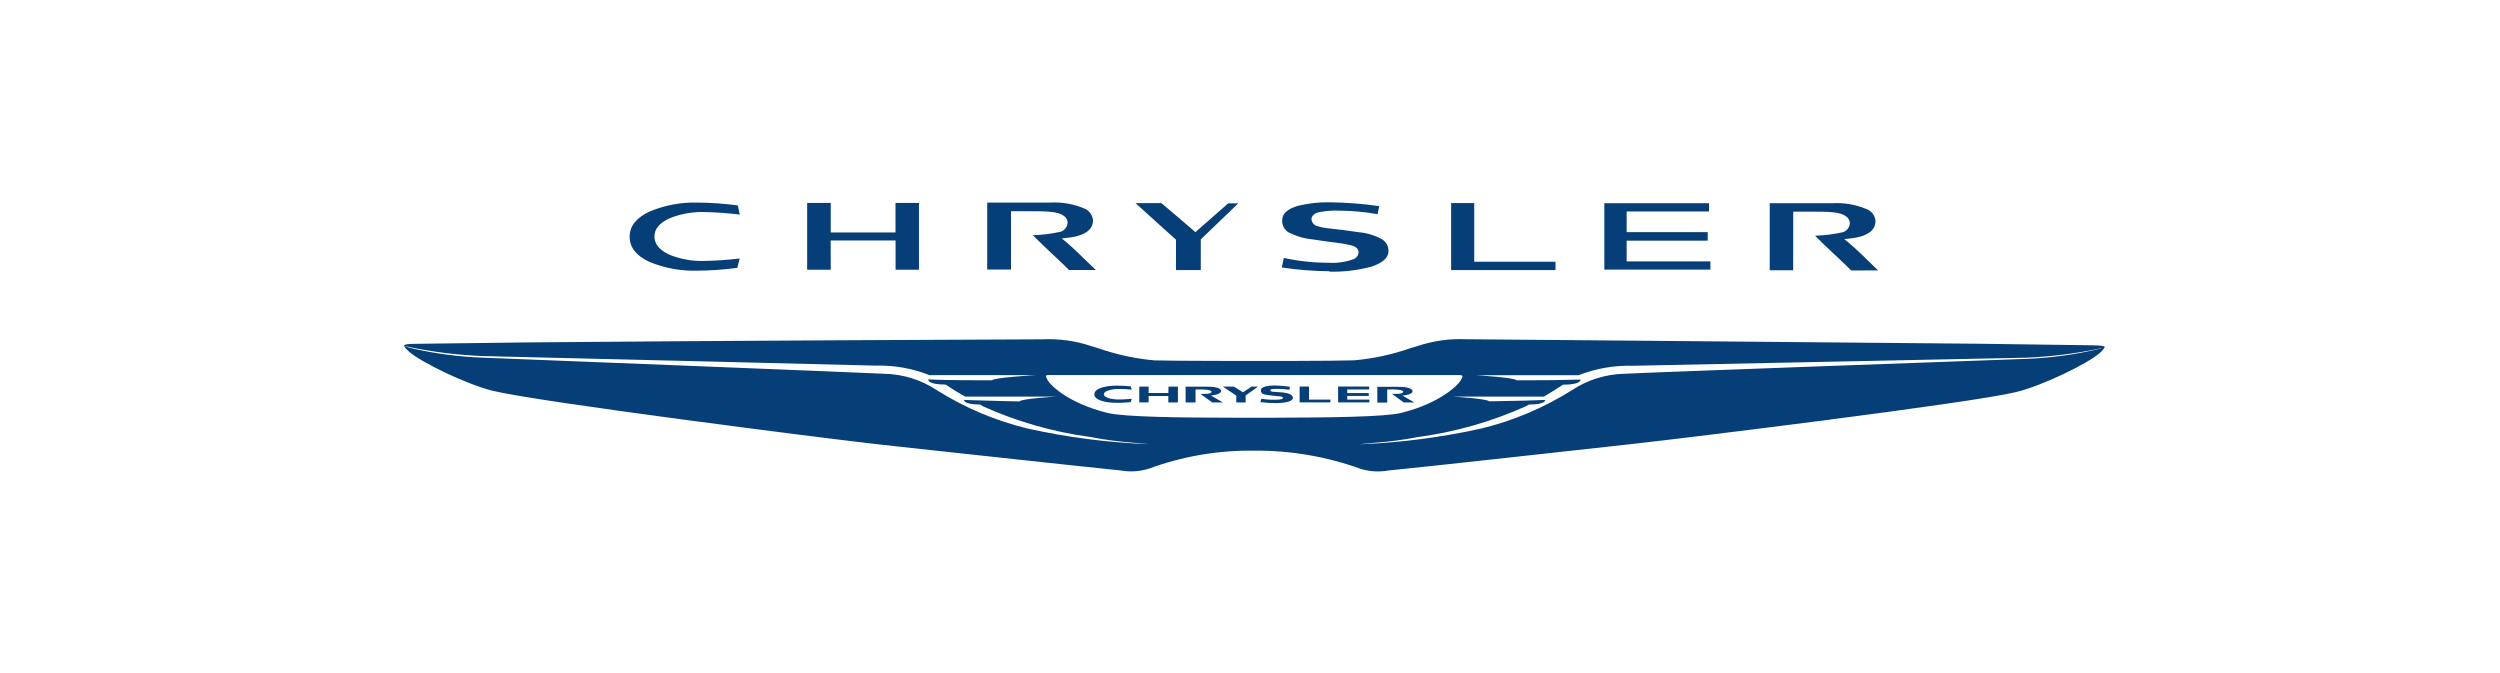 <svg width="5264" height="1418" viewBox="0 0 5264 1418" fill="none" xmlns="http://www.w3.org/2000/svg">
<path d="M4431.75 731.084V730.785C4431 728.249 4422.2 727.204 4405.94 727.055L4167.96 723.773C3804.05 720.639 3126.82 714.373 3096.08 714.373H3088.62C3053.05 712.597 3017.46 717.558 2983.73 728.995L2970 733.023C2931.69 746.504 2891.84 755.125 2851.39 758.686C2809.16 760.178 2648.02 760.029 2641.31 760.029C2634.59 760.029 2473.31 760.029 2431.08 758.835C2390.62 755.293 2350.77 746.671 2312.46 733.172L2299.04 729.144C2265.16 717.686 2229.42 712.725 2193.7 714.522H2187.13C2156.25 714.522 1479.01 717.506 1115.26 720.938L876.382 723.922C859.969 723.922 850.569 725.115 850.719 727.801L864.296 731.233C914.428 741.528 965.307 747.645 1016.48 749.734C1113.91 751.674 1827.4 769.578 1844.56 769.876C1883.06 768.832 1921.4 775.695 1957.21 789.87H2180.57C2180.57 789.87 2090.45 795.092 2089.11 800.762H2083.44C2061.06 800.762 1993.02 800.762 1954.53 798.971C1954.53 798.971 1951.69 809.714 1990.93 809.714C2004.66 818.964 2019.13 827.767 2032.11 835.078H2224.14C2224.14 835.078 2148.64 839.554 2147.15 845.224C2138.2 845.224 2105.37 844.329 2074.04 843.434L2030.02 842.091C2030.02 842.091 2027.78 851.64 2063.89 851.789L2070.01 855.668C2142.07 888.046 2218.47 909.829 2296.8 920.273C2326.64 926.092 2356.48 929.972 2386.77 932.21C2386.77 932.21 2423.32 935.492 2416.91 935.194C2331.55 931.75 2246.66 920.715 2163.26 902.22C2095.83 885.797 2031.49 858.59 1972.73 821.65C1940.03 799.939 1901.85 787.937 1862.62 787.035C1837.25 785.394 1019.92 753.166 1018.12 753.166C965.641 751.35 913.464 744.354 862.356 732.277L850.868 727.95C850.868 730.188 856.537 736.156 861.312 740.483C886.677 762.864 982.167 809.266 1037.97 822.993C1134.95 846.418 1731.02 922.213 1836.95 934.149L1895.44 940.714C2055.54 958.022 2256.81 980.104 2359.31 990.548C2378.8 994.067 2398.84 992.942 2417.8 987.266C2489.3 960.817 2565.08 947.817 2641.31 948.921C2717.75 948.327 2793.69 961.362 2865.56 987.415C2884.29 993.023 2904.07 994.148 2923.3 990.697C3025.96 980.402 3227.68 957.873 3386.43 940.416L3445.66 933.851C3551.6 922.064 4147.67 849.103 4244.5 825.678C4300.45 812.25 4395.94 765.699 4421.16 743.318C4425.34 739.958 4428.88 735.863 4431.6 731.233L4431.75 731.084ZM2601.77 879.541C2483.15 879.541 2365.88 877.9 2331.71 869.395C2250.4 849.253 2212.5 812.101 2206.08 800.762C2199.67 789.571 2201.31 789.72 2211.3 789.72H3070.72C3080.86 789.72 3081.46 790.765 3075.79 800.911C3070.12 810.907 3031.92 849.253 2950.31 869.395C2916.14 877.9 2798.87 879.243 2680.25 879.541H2601.77ZM4420.26 734.664C4369.16 746.789 4316.98 753.836 4264.49 755.702C4262.7 755.702 3444.47 785.095 3419.85 787.035C3380.62 787.937 3342.44 799.939 3309.74 821.65C3251.03 858.575 3186.74 885.782 3119.36 902.22C3035.91 920.774 2950.98 931.859 2865.56 935.343C2859.15 935.343 2895.7 932.21 2895.7 932.21C2925.85 929.989 2955.84 926.003 2985.52 920.273C3063.83 909.73 3140.21 887.972 3212.31 855.668L3219.47 851.789C3255.43 851.789 3253.49 842.091 3253.49 842.091L3209.48 843.583C3176.95 844.329 3143.53 845.075 3135.17 845.075C3133.68 839.704 3059.08 835.078 3059.08 835.078H3250.8C3264.48 827.123 3277.91 818.764 3291.09 810.012C3330.48 810.012 3327.79 799.269 3327.79 799.269C3282.94 800.447 3238.08 800.945 3193.21 800.762C3191.87 795.241 3108.17 790.019 3108.17 790.019H3324.06C3360.14 775.851 3398.71 769.102 3437.46 770.175L4265.99 753.166C4317.13 751.064 4368.03 744.827 4418.17 734.515L4428.32 731.979L4420.26 734.664ZM2635.49 814.041H2648.92L2622.81 832.691V847.462H2603.11V832.99L2574.91 814.041H2598.04L2617.14 825.977L2635.49 814.041ZM2756.2 841.345H2801.26V847.313H2736.5V813.891H2756.2V841.345ZM2836.77 841.345H2883.47V847.313H2817.52V813.891H2882.87V820.009H2836.77V827.618H2881.97V833.735H2836.77V841.196V841.345ZM2460.47 814.041H2480.17V847.462H2460.03V833.885H2418.55V847.313H2398.85V814.041H2418.55V827.469H2460.03L2460.47 814.041ZM2549.7 832.84L2575.06 847.462H2552.68C2552.68 847.462 2532.39 832.989 2527.62 829.259C2547.76 830.005 2551.04 827.767 2551.04 824.485C2551.04 821.202 2535.23 819.114 2517.32 820.158V847.462H2496.43V814.19H2541.94C2564.32 814.19 2571.18 818.815 2571.18 823.59C2571.18 827.767 2562.98 831.647 2549.7 832.84ZM2954.64 824.485C2954.64 821.053 2938.82 819.114 2920.92 820.158V847.761H2900.03V814.488H2945.09C2967.47 814.488 2974.33 819.561 2974.33 823.888C2974.33 828.066 2966.13 831.945 2952.85 832.84L2978.21 847.462H2955.83C2955.83 847.462 2935.54 832.989 2930.76 829.259C2950.76 830.005 2954.64 827.767 2954.64 824.485ZM2722.33 837.466C2722.33 845.97 2703.97 848.805 2684.88 848.805C2674.5 848.78 2664.13 848.082 2653.84 846.716L2655.93 839.554C2665.29 841.209 2674.78 841.909 2684.28 841.643C2700.24 841.643 2701.29 839.704 2701.29 837.615C2701.29 835.526 2696.81 834.183 2689.65 834.183L2675.03 832.542C2660.71 830.751 2654.89 830.155 2654.89 821.65C2654.89 813.145 2673.39 811.653 2685.17 811.653C2695.56 811.952 2705.92 812.849 2716.21 814.339L2714.72 820.755C2706.62 819.519 2698.44 818.871 2690.25 818.815C2677.57 818.815 2674.88 819.412 2674.88 821.799C2674.88 824.186 2678.91 825.231 2685.32 825.231L2702.18 826.425C2715.61 828.364 2722.03 831.647 2722.33 837.466ZM2324.25 830.155C2324.25 837.913 2343.2 841.196 2355.73 841.196C2368.27 841.196 2380.2 839.704 2383.04 839.704L2380.95 846.716C2377.37 847.015 2365.13 848.208 2351.71 848.208C2326.64 848.208 2304.26 842.24 2304.26 830.155C2304.26 818.069 2326.64 811.952 2351.71 811.952C2366.33 811.952 2377.82 813.444 2380.95 813.444L2383.04 820.456C2373.96 819.534 2364.85 819.037 2355.73 818.964C2342.6 818.964 2324.25 822.396 2324.25 830.155ZM2473.01 501.907L2390.95 427.753H2445.55L2476.74 454.162L2510.76 483.406L2517.02 488.926L2522.99 483.555L2586.1 428.201H2607.29L2531.2 501.31L2528.36 504.294V568.601H2476.14V504.742L2473.16 501.907H2473.01ZM3275.27 568.601H3055.5V427.604H3104.14V551.144H3275.27V568.601ZM3601.43 567.706H3378.08V427.902H3598.6V445.21H3425.07V488.777H3595.76V506.682H3425.07V550.398H3601.43V567.706ZM1749.22 568.004H1699.54V427.305H1749.22V489.523H1885.59V427.305H1934.98V568.004H1885.74V506.383H1749.07L1749.22 568.004ZM2128.8 567.557H2078.66V426.559H2210.41C2235.48 425.067 2260.69 429.394 2283.67 439.242C2288.66 441.362 2292.97 444.829 2296.1 449.256C2299.24 453.682 2301.08 458.894 2301.42 464.308C2301.27 480.422 2289.49 496.237 2247.56 500.714L2235.62 502.206L2244.73 509.367C2258.15 520.259 2291.28 553.382 2306.8 568.004L2308.29 568.452H2250.84C2242.34 559.052 2195.19 516.231 2174.75 495.342C2194.43 494.665 2214 492.218 2233.24 488.031C2237.41 486.685 2241.07 484.087 2243.71 480.59C2246.35 477.093 2247.85 472.866 2248.01 468.485C2247.91 465.744 2247.15 463.067 2245.8 460.678C2244.45 458.29 2242.55 456.26 2240.25 454.759C2228.31 444.762 2200.71 444.762 2168.48 444.762H2128.8V567.557ZM2860.64 531.449C2860.64 522.945 2853.33 518.916 2846.02 516.827C2836.08 514.185 2825.95 512.339 2815.73 511.307C2798.58 509.232 2781.47 506.844 2764.4 504.145C2746.72 502.534 2729.5 497.571 2713.67 489.523C2709.19 486.931 2705.52 483.144 2703.07 478.586C2700.62 474.027 2699.49 468.877 2699.8 463.711C2699.65 448.94 2712.33 439.54 2732.92 433.423C2754.7 428.051 2777.23 425.515 2799.61 425.963C2834.53 426.41 2869.44 428.947 2904.06 434.019L2900.62 451.029C2874.04 446.211 2847.08 443.715 2820.05 443.569C2805.3 442.936 2790.52 444.088 2776.04 447C2766.94 449.537 2761.42 455.057 2761.42 461.622C2761.7 465.176 2763.14 468.54 2765.51 471.206C2767.88 473.871 2771.05 475.692 2774.55 476.393C2783.47 478.905 2792.61 480.554 2801.85 481.317C2817.37 482.809 2839 485.793 2859.59 488.777C2876.87 490.176 2893.68 495.101 2908.98 503.25C2913.49 505.747 2917.24 509.429 2919.82 513.899C2922.4 518.368 2923.7 523.456 2923.6 528.614C2923.75 542.938 2910.77 553.979 2887.2 561.589C2858.5 569.236 2828.86 572.753 2799.17 572.033L2799.46 571.138C2765.8 570.852 2732.2 568.21 2698.9 563.23L2703.23 543.087C2733.82 549.801 2765.15 553.233 2796.48 553.233C2814.29 554.462 2832.17 552.025 2849 546.071C2852.18 545.071 2854.98 543.144 2857.05 540.539C2859.13 537.934 2860.38 534.769 2860.64 531.449ZM1325.78 498.475C1325.78 474.901 1341.15 458.041 1367.26 445.657C1399.22 432.11 1433.72 425.597 1468.42 426.559C1496.92 426.709 1525.42 428.797 1553.62 432.528L1557.64 451.775C1531.84 448.666 1505.9 446.873 1479.91 446.403C1457.51 446.227 1435.27 450.12 1414.26 457.892C1394.42 465.651 1378 478.333 1378 498.028C1378 517.573 1394.42 530.405 1414.26 538.163C1435.15 545.922 1457.53 549.801 1479.91 549.503C1505.84 549.078 1531.74 547.335 1557.5 544.281L1552.42 563.976C1524.23 567.79 1495.82 569.783 1467.38 569.944C1433.06 570.853 1398.95 564.497 1367.26 551.293C1340.4 538.91 1325.78 521.453 1325.78 498.475ZM3775.7 569.049H3726.32V427.902H3858.06C3883.15 426.408 3908.24 430.802 3931.32 440.734C3936.29 442.843 3940.58 446.287 3943.72 450.685C3946.85 455.083 3948.71 460.263 3949.08 465.651C3948.93 481.914 3937.14 497.729 3895.21 502.206L3883.28 503.399L3892.38 510.859C3905.81 521.602 3938.93 553.979 3954.45 569.347L3897.9 569.496C3889.4 560.096 3842.1 517.275 3821.81 496.387C3841.54 495.737 3861.17 493.24 3880.44 488.926C3884.58 487.583 3888.19 485.001 3890.81 481.532C3893.43 478.062 3894.91 473.872 3895.07 469.53C3894.96 466.788 3894.21 464.111 3892.86 461.723C3891.51 459.334 3889.6 457.304 3887.31 455.803C3875.07 445.657 3847.77 445.657 3815.54 445.657H3775.85L3775.7 569.049Z" fill="#063E77"/>
</svg>
